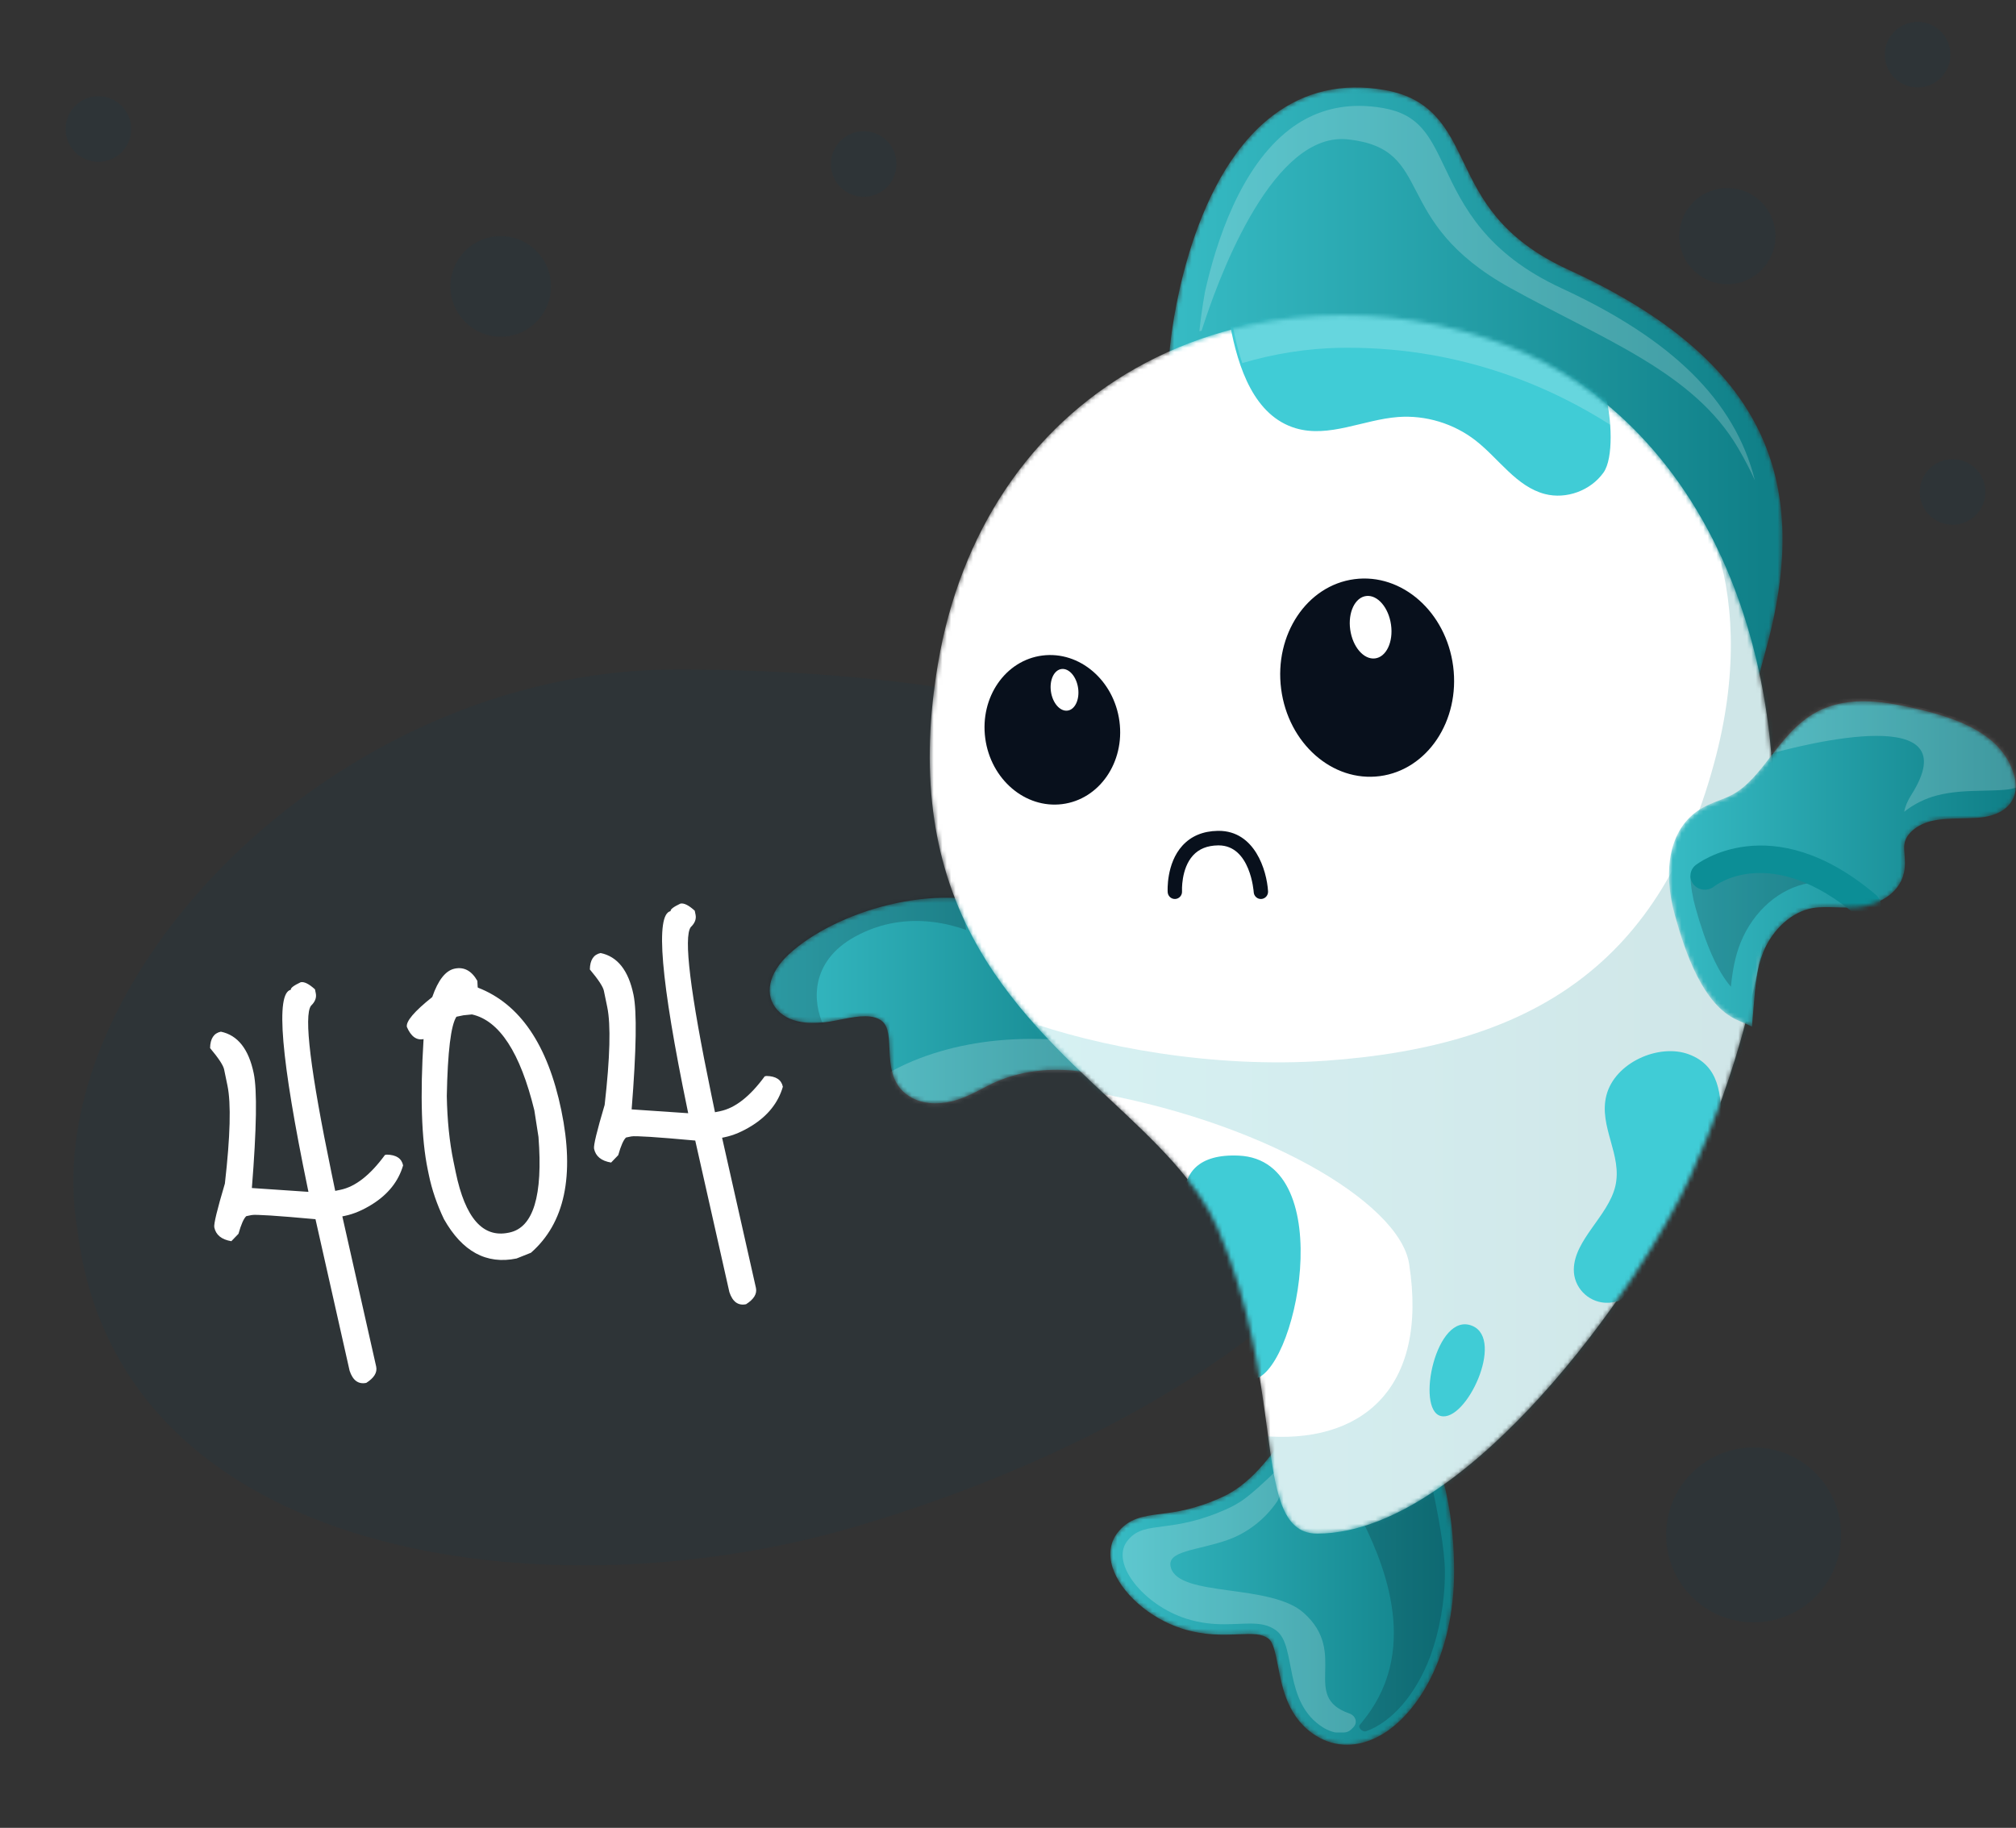 <svg width="461" height="418" viewBox="0 0 461 418" fill="none" xmlns="http://www.w3.org/2000/svg">
<rect x="0" y="0" width="461" height="418" fill="#333333" stroke="none"/>
<g clip-path="url(#clip0_511_10427)">
<path d="M326.302 228.529C335.824 284.65 263.911 329.297 194.719 349.374C125.527 369.451 26.672 357.376 17.666 280.894C8.144 224.773 76.037 153.095 154.743 153.095C233.45 153.095 316.78 172.408 326.302 228.529Z" fill="#003D5A" fill-opacity="0.1"/>
<path d="M68.761 224.621C69.563 224.455 70.651 224.996 72.025 226.245L72.211 227.148C72.419 228.15 72.057 229.096 71.126 229.986C69.428 232.22 70.987 244.966 75.804 268.225L76.655 272.335L77.858 272.086C81.267 271.38 84.656 268.727 88.024 264.126L88.425 264.043C90.594 264.082 91.845 264.903 92.177 266.507C91.117 270.142 88.768 273.103 85.129 275.39C82.97 276.743 80.888 277.627 78.883 278.042L78.281 278.167L86.025 312.53C86.302 313.866 85.547 315.103 83.761 316.24C81.957 316.613 80.685 315.692 79.947 313.475L72.142 278.811C63.261 278.002 58.386 277.687 57.518 277.867L56.315 278.116C55.729 278.655 55.136 279.998 54.535 282.144L52.9 283.842C50.662 283.469 49.363 282.413 49.003 280.676C48.851 279.94 49.658 276.602 51.425 270.66C52.663 259.809 52.86 252.345 52.015 248.268L51.247 244.558C51.053 243.623 49.985 241.997 48.041 239.681C48.08 237.512 48.902 236.262 50.506 235.929C54.366 236.733 56.871 239.909 58.02 245.456C58.823 249.332 58.681 258.074 57.596 271.682L70.533 272.558L70.346 271.655C64.242 242.181 62.961 227.077 66.504 226.343C66.421 225.942 67.173 225.368 68.761 224.621ZM98.842 228.01C100.194 224.106 101.906 221.939 103.978 221.51C106.117 221.067 107.843 221.999 109.157 224.306L109.227 225.651L109.268 225.851C118.891 229.574 125.253 238.921 128.354 253.892C131.454 268.863 129.139 279.728 121.407 286.487L118.123 287.795C111.239 289.22 105.704 286.219 101.517 278.792C99.915 275.43 98.767 272.078 98.075 268.736L97.805 267.432C96.366 260.482 96.05 250.545 96.859 237.622C95.255 237.954 93.984 237.032 93.046 234.857C92.783 233.587 94.715 231.305 98.842 228.01ZM103.696 265.585L104.215 268.092C106.374 278.518 110.395 283.122 116.276 281.904L116.477 281.863C121.957 280.728 124.176 273.437 123.134 259.991L122.189 253.914C118.967 240.711 114.212 233.401 107.925 231.984L105.978 232.178L104.374 232.511C103.102 234.447 102.367 240.489 102.169 250.637C102.273 256.191 102.782 261.174 103.696 265.585ZM155.601 206.637C156.403 206.471 157.491 207.013 158.865 208.261L159.052 209.164C159.26 210.166 158.898 211.112 157.967 212.002C156.269 214.236 157.828 226.982 162.645 250.241L163.496 254.351L164.699 254.102C168.108 253.396 171.496 250.743 174.865 246.142L175.266 246.059C177.435 246.098 178.685 246.919 179.017 248.523C177.958 252.158 175.609 255.119 171.97 257.406C169.811 258.759 167.728 259.643 165.723 260.059L165.122 260.183L172.865 294.546C173.142 295.882 172.388 297.119 170.602 298.256C168.797 298.629 167.526 297.708 166.788 295.491L158.982 260.827C150.102 260.018 145.227 259.703 144.358 259.883L143.155 260.132C142.57 260.671 141.977 262.014 141.375 264.16L139.741 265.858C137.503 265.485 136.204 264.429 135.844 262.692C135.692 261.956 136.499 258.618 138.265 252.676C139.503 241.825 139.7 234.361 138.856 230.284L138.088 226.574C137.894 225.639 136.825 224.013 134.882 221.697C134.921 219.528 135.742 218.278 137.346 217.945C141.207 218.749 143.712 221.925 144.86 227.472C145.663 231.348 145.522 240.09 144.437 253.698L157.373 254.574L157.186 253.671C151.083 224.197 149.802 209.093 153.344 208.359C153.261 207.958 154.013 207.384 155.601 206.637Z" fill="white"/>
<mask id="mask0_511_10427" style="mask-type:alpha" maskUnits="userSpaceOnUse" x="176" y="205" width="89" height="48">
<path d="M208.578 251.088C210.117 251.903 211.952 252.313 213.928 252.313C215.602 252.313 217.375 252.019 219.156 251.428C221.161 250.763 222.92 249.844 224.622 248.954L224.675 248.926C225.488 248.502 226.259 248.1 227.046 247.729C237.234 242.934 251.212 243.824 260.281 249.846C261.508 250.661 263.168 250.33 263.985 249.104C264.803 247.88 264.47 246.227 263.243 245.411C261.428 244.206 259.445 243.178 257.346 242.329L228.959 212.696C229.85 212.551 230.646 211.958 231.009 211.063C231.562 209.7 230.901 208.147 229.533 207.595C214.485 201.534 191.15 208.23 180.338 218.27C175.699 222.576 174.686 227.56 177.757 230.965C180.99 234.554 186.923 234.236 191.33 233.337L191.696 233.262C195.002 232.586 198.749 231.82 201.065 233.092C203.047 234.182 203.233 236.269 203.392 239.867L203.392 239.869C203.564 243.735 203.777 248.546 208.578 251.088Z" fill="url(#paint0_linear_511_10427)"/>
</mask>
<g mask="url(#mask0_511_10427)">
<path d="M208.578 251.088C210.117 251.903 211.952 252.313 213.928 252.313C215.602 252.313 217.375 252.019 219.156 251.428C221.161 250.763 222.92 249.844 224.622 248.954L224.675 248.926C225.488 248.502 226.259 248.1 227.046 247.729C237.234 242.934 251.212 243.824 260.281 249.846C261.508 250.661 263.168 250.33 263.985 249.104C264.803 247.88 264.47 246.227 263.243 245.411C261.428 244.206 259.445 243.178 257.346 242.329L228.959 212.696C229.85 212.551 230.646 211.958 231.009 211.063C231.562 209.7 230.901 208.147 229.533 207.595C214.485 201.534 191.15 208.23 180.338 218.27C175.699 222.576 174.686 227.56 177.757 230.965C180.99 234.554 186.923 234.236 191.33 233.337L191.696 233.262C195.002 232.586 198.749 231.82 201.065 233.092C203.047 234.182 203.233 236.269 203.392 239.867L203.392 239.869C203.564 243.735 203.777 248.546 208.578 251.088Z" fill="url(#paint1_linear_511_10427)"/>
<path d="M177.501 234.41C175.297 234.149 173.763 233.151 173.157 231.487C172.201 228.858 174.847 224.048 176.86 221.452C186.132 209.503 202.169 201.285 215.188 202.826C216.702 203.006 218.175 203.316 219.593 203.768C219.986 206.759 220.433 209.72 220.934 212.653C218.714 211.871 216.095 211.175 213.211 210.834C207.931 210.209 201.763 210.775 195.552 214.181C185.023 219.958 185.925 229.402 188.282 234.41C186.268 234.515 184.659 233.471 182.818 233.908L182.402 234.008C180.545 234.447 178.89 234.574 177.501 234.41Z" fill="#08101C" fill-opacity="0.2"/>
<path d="M211.718 255.822C210.003 255.822 208.466 255.61 207.292 255.185C204.315 254.108 203.886 252.163 203.616 247.983C203.561 247.11 203.502 246.192 203.372 245.261C210.298 241.329 219.044 238.816 228.016 237.952C230.668 237.696 233.335 237.574 236.004 237.574C237.432 237.574 238.862 237.609 240.288 237.678C244.417 241.221 248.77 244.552 253.204 247.717C244.587 247.859 236.056 249.098 228.648 251.481C227.239 251.932 225.885 252.417 224.575 252.885C222.094 253.77 219.754 254.607 217.254 255.174C215.353 255.607 213.445 255.822 211.718 255.822Z" fill="white" fill-opacity="0.2"/>
</g>
<mask id="mask1_511_10427" style="mask-type:alpha" maskUnits="userSpaceOnUse" x="253" y="318" width="80" height="81">
<path d="M301.004 396.984C303.188 398.328 305.556 399 307.997 399C310.527 399 313.136 398.278 315.693 396.836C324.094 392.1 332.553 378.643 332.513 359.255C332.464 336.444 325.06 326.852 324.745 326.454L324.193 325.76L298.519 318.989L297.609 321.089C297.538 321.25 290.477 337.287 279.68 342.266C273.324 345.196 268.876 345.768 265.303 346.225L265.302 346.225C261.443 346.72 258.108 347.148 255.479 350.601C253.862 352.721 253.477 355.495 254.39 358.411C256.194 364.173 262.854 370.062 270.228 372.416C275.393 374.065 279.69 373.888 283.142 373.744C286.555 373.603 288.555 373.582 290.091 374.755C291.196 375.601 291.732 378.384 292.25 381.076C293.219 386.112 294.547 393.007 301.004 396.984Z" fill="url(#paint2_linear_511_10427)"/>
</mask>
<g mask="url(#mask1_511_10427)">
<path d="M301.004 396.984C303.188 398.328 305.556 399 307.997 399C310.527 399 313.136 398.278 315.693 396.836C324.094 392.1 332.553 378.643 332.513 359.255C332.464 336.444 325.06 326.852 324.745 326.454L324.193 325.76L298.519 318.989L297.609 321.089C297.538 321.25 290.477 337.287 279.68 342.266C273.324 345.196 268.876 345.768 265.303 346.225L265.302 346.225C261.443 346.72 258.108 347.148 255.479 350.601C253.862 352.721 253.477 355.495 254.39 358.411C256.194 364.173 262.854 370.062 270.228 372.416C275.393 374.065 279.69 373.888 283.142 373.744C286.555 373.603 288.555 373.582 290.091 374.755C291.196 375.601 291.732 378.384 292.25 381.076C293.219 386.112 294.547 393.007 301.004 396.984Z" fill="url(#paint3_linear_511_10427)"/>
<path d="M312.406 395.898C311.846 396.097 311.049 395.595 310.857 395.033C310.713 394.612 310.922 394.482 311.203 394.137C311.341 393.967 311.478 393.797 311.613 393.628L312.318 392.724C311.949 392.666 312.66 392.788 312.318 392.724C324.889 376.283 316.019 356.431 310.647 345.973C309.381 343.507 310.437 340.517 312.951 339.347C315.087 338.353 317.509 337.193 319.741 336.064C322.754 334.54 326.673 336.188 327.387 339.488C328.761 345.833 330.397 354.35 330.407 359.433C330.421 366.301 329.18 372.84 327.133 378.619C323.747 387.651 318.158 393.858 312.406 395.898Z" fill="#08101C" fill-opacity="0.2"/>
<path d="M305.599 396.193C305.447 396.193 305.296 396.177 305.149 396.14C304.356 395.944 303.581 395.646 302.836 395.216C302.758 395.171 302.68 395.124 302.602 395.076C293.328 389.35 296.56 376.493 291.897 372.916C290.139 371.569 288.137 371.281 285.806 371.281C284.939 371.281 284.027 371.321 283.066 371.361C282.104 371.4 281.094 371.441 280.029 371.441C277.427 371.441 274.504 371.203 271.202 370.145C261.564 367.061 253.849 357.563 257.744 352.439C257.878 352.263 258.014 352.098 258.152 351.942C262.046 347.567 267.891 350.927 280.97 344.881C281.922 344.44 282.845 343.926 283.737 343.351C283.738 343.351 283.739 343.35 283.739 343.35C283.74 343.35 283.741 343.35 283.742 343.349C283.749 343.344 283.757 343.339 283.765 343.334C283.768 343.331 283.772 343.329 283.776 343.327C283.78 343.324 283.785 343.321 283.789 343.318C283.797 343.313 283.805 343.308 283.812 343.303L283.815 343.301C285.747 342.049 289.445 338.689 292.266 335.888C293.513 334.651 294.879 335.297 294.232 336.93C293.554 338.643 292.78 340.42 292.587 341.613C292.494 342.191 292.419 342.811 292.091 343.296C289.155 347.636 285.019 350.643 280.704 352.169C273.74 354.632 266.633 354.569 267.736 358.475C269.681 365.349 290.516 362.013 298.157 368.869C308.491 378.139 297.344 387.942 308.558 391.843C310.01 392.348 310.537 393.966 309.44 395.042C309.284 395.195 309.135 395.342 309 395.476C308.549 395.922 307.929 396.193 307.295 396.193H305.599Z" fill="white" fill-opacity="0.2"/>
</g>
<mask id="mask2_511_10427" style="mask-type:alpha" maskUnits="userSpaceOnUse" x="267" y="20" width="141" height="136">
<path fill-rule="evenodd" clip-rule="evenodd" d="M398.951 148.065L401.962 155.457L404.037 147.755C409.315 128.166 408.753 112.128 402.317 98.724C395.255 84.013 380.973 71.896 358.659 61.681C343.071 54.546 338.596 45.253 334.647 37.053L334.646 37.052C331.047 29.575 327.647 22.513 316.658 20.589C307.004 18.895 298.391 20.86 291.058 26.422C271.217 41.472 267.695 77.662 267.555 79.195L267.241 82.624L270.666 82.066C271.87 81.87 273.067 81.689 274.259 81.522L274.261 81.522C312.086 76.225 344.382 85.503 370.308 109.128C390.346 127.387 398.868 147.863 398.951 148.065Z" fill="url(#paint4_linear_511_10427)"/>
</mask>
<g mask="url(#mask2_511_10427)">
<path fill-rule="evenodd" clip-rule="evenodd" d="M398.951 148.065L401.962 155.457L404.037 147.755C409.315 128.166 408.753 112.128 402.317 98.724C395.255 84.013 380.973 71.896 358.659 61.681C343.071 54.546 338.596 45.253 334.647 37.053L334.646 37.052C331.047 29.575 327.647 22.513 316.658 20.589C307.004 18.895 298.391 20.86 291.058 26.422C271.217 41.472 267.695 77.662 267.555 79.195L267.241 82.624L270.666 82.066C271.87 81.87 273.067 81.689 274.259 81.522L274.261 81.522C312.086 76.225 344.382 85.503 370.308 109.128C390.346 127.387 398.868 147.863 398.951 148.065Z" fill="url(#paint5_linear_511_10427)"/>
<path d="M401.295 109.837C400.218 107.479 398.942 105.001 397.433 102.431C387.26 85.115 366.823 77.729 345.351 65.845C317.463 50.411 328.511 34.133 308.28 31.876C307.797 31.822 307.321 31.796 306.845 31.796C290.064 31.796 278.238 64.696 274.763 75.659C274.596 75.681 274.428 75.705 274.26 75.728C274.508 73.376 274.907 70.288 275.532 66.778C278.143 55.094 283.696 38.174 294.881 29.596C299.556 26.012 304.882 24.211 310.773 24.211C312.571 24.211 314.422 24.379 316.323 24.715C324.604 26.183 326.919 31.042 330.423 38.398C334.554 47.073 339.697 57.872 357.078 65.914C382.313 77.592 396.685 91.537 401.295 109.837Z" fill="white" fill-opacity="0.2"/>
</g>
<mask id="mask3_511_10427" style="mask-type:alpha" maskUnits="userSpaceOnUse" x="212" y="72" width="194" height="279">
<path fill-rule="evenodd" clip-rule="evenodd" d="M301.169 350.713H301.202C319.82 350.713 339.152 333.774 352.092 319.559C367.88 302.212 380.765 281.687 386.531 269.04H386.531C408.259 221.374 411.594 171.48 395.68 132.149C385.434 106.829 367.526 88.063 345.252 79.306C316.891 68.155 284.908 69.994 259.696 84.221C235.621 97.809 219.567 121.783 214.491 151.727C210.385 175.953 212.949 196.377 222.33 214.164C230.51 229.671 242.842 241.188 253.724 251.349L253.727 251.352C264.075 261.015 273.851 270.144 278.542 281.103C285.974 298.466 288.188 315.06 289.804 327.177L289.806 327.191C291.627 340.842 292.943 350.704 301.169 350.713Z" fill="white"/>
</mask>
<g mask="url(#mask3_511_10427)">
<path fill-rule="evenodd" clip-rule="evenodd" d="M301.169 350.713H301.202C319.82 350.713 339.152 333.774 352.092 319.559C367.88 302.212 380.765 281.687 386.531 269.04H386.531C408.259 221.374 411.594 171.48 395.68 132.149C385.434 106.829 367.526 88.063 345.252 79.306C316.891 68.155 284.908 69.994 259.696 84.221C235.621 97.809 219.567 121.783 214.491 151.727C210.385 175.953 212.949 196.377 222.33 214.164C230.51 229.671 242.842 241.188 253.724 251.349L253.727 251.352C264.075 261.015 273.851 270.144 278.542 281.103C285.974 298.466 288.188 315.06 289.804 327.177L289.806 327.191C291.627 340.842 292.943 350.704 301.169 350.713Z" fill="white"/>
<path opacity="0.2" d="M386.426 272.856C412.795 217.498 414.375 163.887 392.135 123.874C396.33 136.16 397.541 152.931 392.421 172.804C380.2 220.238 350.776 239.203 303.226 242.566C277.5 244.385 250.938 239.421 233.552 233.077C242.301 241.884 239.486 241.72 247.362 249.317C288.026 255.957 320.008 274.869 322.222 288.996C326.738 317.811 311.081 330.497 288.343 328.355C289.85 338.655 290.914 346.716 293.097 351.309C295.199 352.794 296.402 353.801 300.142 354.432C301.256 354.619 302.373 354.733 303.494 354.783C336.438 348.739 374.433 298.038 386.426 272.856Z" fill="url(#paint6_linear_511_10427)"/>
<path d="M359.886 290.327C359.847 294.328 363.042 297.705 367.075 297.922C368.209 297.984 369.374 297.785 370.495 297.392C377.554 290.421 383.255 281.44 388.241 270.079C390.204 265.607 393.546 257.724 393.546 257.724C393.741 250.169 393.081 243.701 386.223 241.12C379.365 238.539 369.235 242.978 367.328 250.529C365.524 257.67 371.08 264.145 369.369 271.297C367.741 278.101 359.951 283.542 359.886 290.327Z" fill="#40CCD6"/>
<path d="M336.704 303.218C344.125 306.369 335.244 325.315 329.455 323.818C323.666 322.322 328.405 299.696 336.704 303.218Z" fill="#40CCD6"/>
<path d="M283.27 264.272C264.623 263.434 270.771 282.088 276.558 290.556C282.343 299.024 275.929 315.526 286.138 315.48C296.346 315.433 306.582 265.316 283.27 264.272Z" fill="#40CCD6"/>
<path d="M337.45 100.753C342.759 104.9 346.77 111.29 353.275 112.973C358.163 114.238 363.722 112.204 366.67 108.073C368.988 104.826 368.606 95.69 367.005 89.852C344.612 76.62 318.696 60.83 281.278 74.216C283.122 84.235 286.851 95.123 296.285 97.93C303.88 100.191 311.773 95.968 319.671 95.367C325.981 94.886 332.445 96.845 337.45 100.753Z" fill="#40CCD6"/>
<path d="M368.308 97.204C355.431 88.952 334.899 79.526 308.291 79.526C307.818 79.526 307.343 79.53 306.866 79.535C298.782 79.638 291.157 80.94 284.071 83.034C283.174 80.401 282.504 77.638 281.98 74.925C290.41 72.471 299.257 71.235 308.196 71.235C320.258 71.235 332.488 73.488 344.08 78.036C352.853 81.478 360.798 86.454 367.788 92.831C368.033 94.239 368.211 95.726 368.308 97.204Z" fill="white" fill-opacity="0.2"/>
</g>
<path d="M238.373 149.908C246.845 148.834 254.73 155.571 255.983 164.954C257.235 174.337 251.382 182.813 242.909 183.887C234.436 184.961 226.552 178.225 225.298 168.842C224.046 159.459 229.899 150.983 238.373 149.908Z" fill="#08101C"/>
<path d="M246.535 157.375C246.904 160.003 245.81 162.301 244.092 162.508C242.374 162.715 240.682 160.752 240.314 158.125C239.946 155.497 241.04 153.199 242.757 152.992C244.474 152.786 246.167 154.748 246.535 157.375Z" fill="white"/>
<path d="M309.719 132.445C320.582 131.022 330.69 139.951 332.297 152.389C333.902 164.826 326.397 176.064 315.535 177.487C304.672 178.911 294.564 169.981 292.958 157.543C291.352 145.105 298.856 133.868 309.719 132.445Z" fill="#08101C"/>
<path d="M312.421 136.296C314.998 135.986 317.535 138.928 318.088 142.87C318.641 146.811 317 150.258 314.424 150.569C311.848 150.88 309.311 147.936 308.757 143.995C308.205 140.054 309.846 136.607 312.421 136.296Z" fill="white"/>
<path d="M278.669 190C278.6 190 278.532 190.001 278.461 190.002C275.087 190.062 272.369 191.2 270.382 193.383C266.651 197.481 266.999 203.763 267.015 204.028C267.073 204.945 267.848 205.638 268.759 205.583C269.663 205.524 270.35 204.736 270.294 203.821C270.29 203.748 270.034 198.657 272.808 195.625C274.182 194.123 276.05 193.371 278.521 193.326C278.566 193.326 278.613 193.326 278.658 193.326C285.952 193.326 286.681 203.918 286.688 204.026C286.744 204.942 287.528 205.647 288.429 205.583C289.334 205.526 290.022 204.736 289.967 203.82C289.673 199.014 286.93 190.001 278.669 190Z" fill="#08101C"/>
<mask id="mask4_511_10427" style="mask-type:alpha" maskUnits="userSpaceOnUse" x="381" y="160" width="80" height="75">
<path d="M397.229 233.255L400.625 234.767L401.068 229.525L401.068 229.514C401.391 225.525 401.724 221.401 403.164 217.829C405.327 212.463 409.783 208.472 414.517 207.661C416.174 207.378 417.938 207.433 419.804 207.491L419.816 207.492C421.466 207.545 423.171 207.598 424.922 207.42C429.017 207.007 434.209 204.718 435.371 199.63C435.715 198.124 435.605 196.695 435.509 195.433L435.507 195.412C435.442 194.576 435.38 193.789 435.464 193.126C435.804 190.455 438.748 188.514 441.339 187.839C443.542 187.266 445.907 187.213 448.411 187.157L448.437 187.156C449.704 187.129 451.012 187.1 452.324 187.002C456.735 186.669 459.691 184.84 460.647 181.852C461.083 180.486 461.052 178.968 460.55 177.215C457.898 167.938 447.826 164.394 439.347 162.344C431.652 160.484 422.817 158.834 415.375 162.831C410.889 165.241 407.839 169.192 404.888 173.014L404.884 173.018C402.109 176.614 399.486 180.011 395.906 181.853C395.053 182.293 394.117 182.656 393.127 183.04C391.494 183.674 389.806 184.329 388.213 185.421C381.992 189.686 380.04 198.613 382.995 209.297C385.379 217.922 389.45 229.789 397.229 233.255Z" fill="url(#paint7_linear_511_10427)"/>
</mask>
<g mask="url(#mask4_511_10427)">
<path d="M397.229 233.255L400.625 234.767L401.068 229.525L401.068 229.514C401.391 225.525 401.724 221.401 403.164 217.829C405.327 212.463 409.783 208.472 414.517 207.661C416.174 207.378 417.938 207.433 419.804 207.491L419.816 207.492C421.466 207.545 423.171 207.598 424.922 207.42C429.017 207.007 434.209 204.718 435.371 199.63C435.715 198.124 435.605 196.695 435.509 195.433L435.507 195.412C435.442 194.576 435.38 193.789 435.464 193.126C435.804 190.455 438.748 188.514 441.339 187.839C443.542 187.266 445.907 187.213 448.411 187.157L448.437 187.156C449.704 187.129 451.012 187.1 452.324 187.002C456.735 186.669 459.691 184.84 460.647 181.852C461.083 180.486 461.052 178.968 460.55 177.215C457.898 167.938 447.826 164.394 439.347 162.344C431.652 160.484 422.817 158.834 415.375 162.831C410.889 165.241 407.839 169.192 404.888 173.014L404.884 173.018C402.109 176.614 399.486 180.011 395.906 181.853C395.053 182.293 394.117 182.656 393.127 183.04C391.494 183.674 389.806 184.329 388.213 185.421C381.992 189.686 380.04 198.613 382.995 209.297C385.379 217.922 389.45 229.789 397.229 233.255Z" fill="url(#paint8_linear_511_10427)"/>
<path d="M435.444 185.637C435.639 184.473 436.158 183.201 437.04 181.814C443.745 171.264 437.892 168.283 429.134 168.283C420.131 168.283 408.057 171.435 403.4 172.752C406.704 168.423 409.909 164.41 414.155 162.095C417.398 160.328 421.019 159.669 424.824 159.669C429.835 159.669 435.163 160.814 440.358 162.086C449.522 164.334 460.356 168.03 462.805 176.728C463.123 177.855 463.083 178.432 462.993 178.718C462.694 179.666 460.784 180.436 458.242 180.629C456.722 180.747 455.193 180.778 453.575 180.815C450.072 180.892 446.45 180.973 442.82 181.932C440.397 182.571 437.721 183.799 435.444 185.637Z" fill="white" fill-opacity="0.2"/>
<path d="M395.808 225.642C392.827 222.262 390.108 216.183 387.689 207.484C387.063 205.232 386.638 202.783 386.555 200.395C390.181 196.387 395.463 194.44 401.035 194.063C401.072 194.061 401.112 194.059 401.155 194.059C403.833 194.059 418.367 198.774 423.052 201.734C422.859 201.738 422.664 201.74 422.467 201.74C421.723 201.74 420.96 201.716 420.176 201.692C419.365 201.666 418.543 201.64 417.71 201.64C416.399 201.64 415.063 201.705 413.702 201.936C406.973 203.083 400.968 208.297 398.03 215.546C396.694 218.844 396.15 222.261 395.808 225.642Z" fill="#08101C" fill-opacity="0.2"/>
<path d="M426.782 210.202C426.013 210.202 425.242 209.943 424.618 209.413C405.006 192.769 392.463 202.328 391.938 202.742C390.54 203.847 388.471 203.663 387.32 202.32C386.167 200.977 386.335 198.993 387.712 197.864C387.881 197.725 404.919 184.229 428.95 204.624C430.315 205.783 430.452 207.794 429.256 209.117C428.605 209.834 427.697 210.202 426.782 210.202Z" fill="#0C8E96"/>
</g>
<circle cx="395" cy="54" r="11" fill="#003D5A" fill-opacity="0.1"/>
<circle cx="446.5" cy="112.5" r="7.5" fill="#003D5A" fill-opacity="0.1"/>
<circle cx="197.5" cy="37.5" r="7.5" fill="#003D5A" fill-opacity="0.1"/>
<circle cx="114.5" cy="65.5" r="11.5" fill="#003D5A" fill-opacity="0.1"/>
<circle cx="22.5" cy="29.5" r="7.5" fill="#003D5A" fill-opacity="0.1"/>
<circle cx="438.5" cy="12.5" r="7.5" fill="#003D5A" fill-opacity="0.1"/>
<circle cx="401" cy="351" r="20" fill="#003D5A" fill-opacity="0.1"/>
</g>
<defs>
<linearGradient id="paint0_linear_511_10427" x1="220.217" y1="205.289" x2="220.217" y2="252.313" gradientUnits="userSpaceOnUse">
<stop stop-color="#488AE0"/>
<stop offset="1" stop-color="#305E99"/>
</linearGradient>
<linearGradient id="paint1_linear_511_10427" x1="175.059" y1="236.148" x2="261.611" y2="236.148" gradientUnits="userSpaceOnUse">
<stop stop-color="#37BCC5"/>
<stop offset="1" stop-color="#108088"/>
</linearGradient>
<linearGradient id="paint2_linear_511_10427" x1="293.209" y1="318.989" x2="293.209" y2="399" gradientUnits="userSpaceOnUse">
<stop stop-color="#488AE0"/>
<stop offset="1" stop-color="#305E99"/>
</linearGradient>
<linearGradient id="paint3_linear_511_10427" x1="253.069" y1="371.496" x2="330.004" y2="371.496" gradientUnits="userSpaceOnUse">
<stop stop-color="#37BCC5"/>
<stop offset="1" stop-color="#108088"/>
</linearGradient>
<linearGradient id="paint4_linear_511_10427" x1="337.426" y1="20" x2="337.426" y2="155.457" gradientUnits="userSpaceOnUse">
<stop stop-color="#488AE0"/>
<stop offset="1" stop-color="#305E99"/>
</linearGradient>
<linearGradient id="paint5_linear_511_10427" x1="265.748" y1="108.893" x2="403.131" y2="108.893" gradientUnits="userSpaceOnUse">
<stop stop-color="#37BCC5"/>
<stop offset="1" stop-color="#108088"/>
</linearGradient>
<linearGradient id="paint6_linear_511_10427" x1="231.7" y1="203.25" x2="402.056" y2="203.25" gradientUnits="userSpaceOnUse">
<stop stop-color="#37BCC5"/>
<stop offset="1" stop-color="#108088"/>
</linearGradient>
<linearGradient id="paint7_linear_511_10427" x1="421.297" y1="160.37" x2="421.297" y2="234.767" gradientUnits="userSpaceOnUse">
<stop stop-color="#488AE0"/>
<stop offset="1" stop-color="#305E99"/>
</linearGradient>
<linearGradient id="paint8_linear_511_10427" x1="380.799" y1="209.193" x2="458.421" y2="209.193" gradientUnits="userSpaceOnUse">
<stop stop-color="#37BCC5"/>
<stop offset="1" stop-color="#108088"/>
</linearGradient>
<clipPath id="clip0_511_10427">
<rect width="634" height="420" fill="white"/>
</clipPath>
</defs>
</svg>
